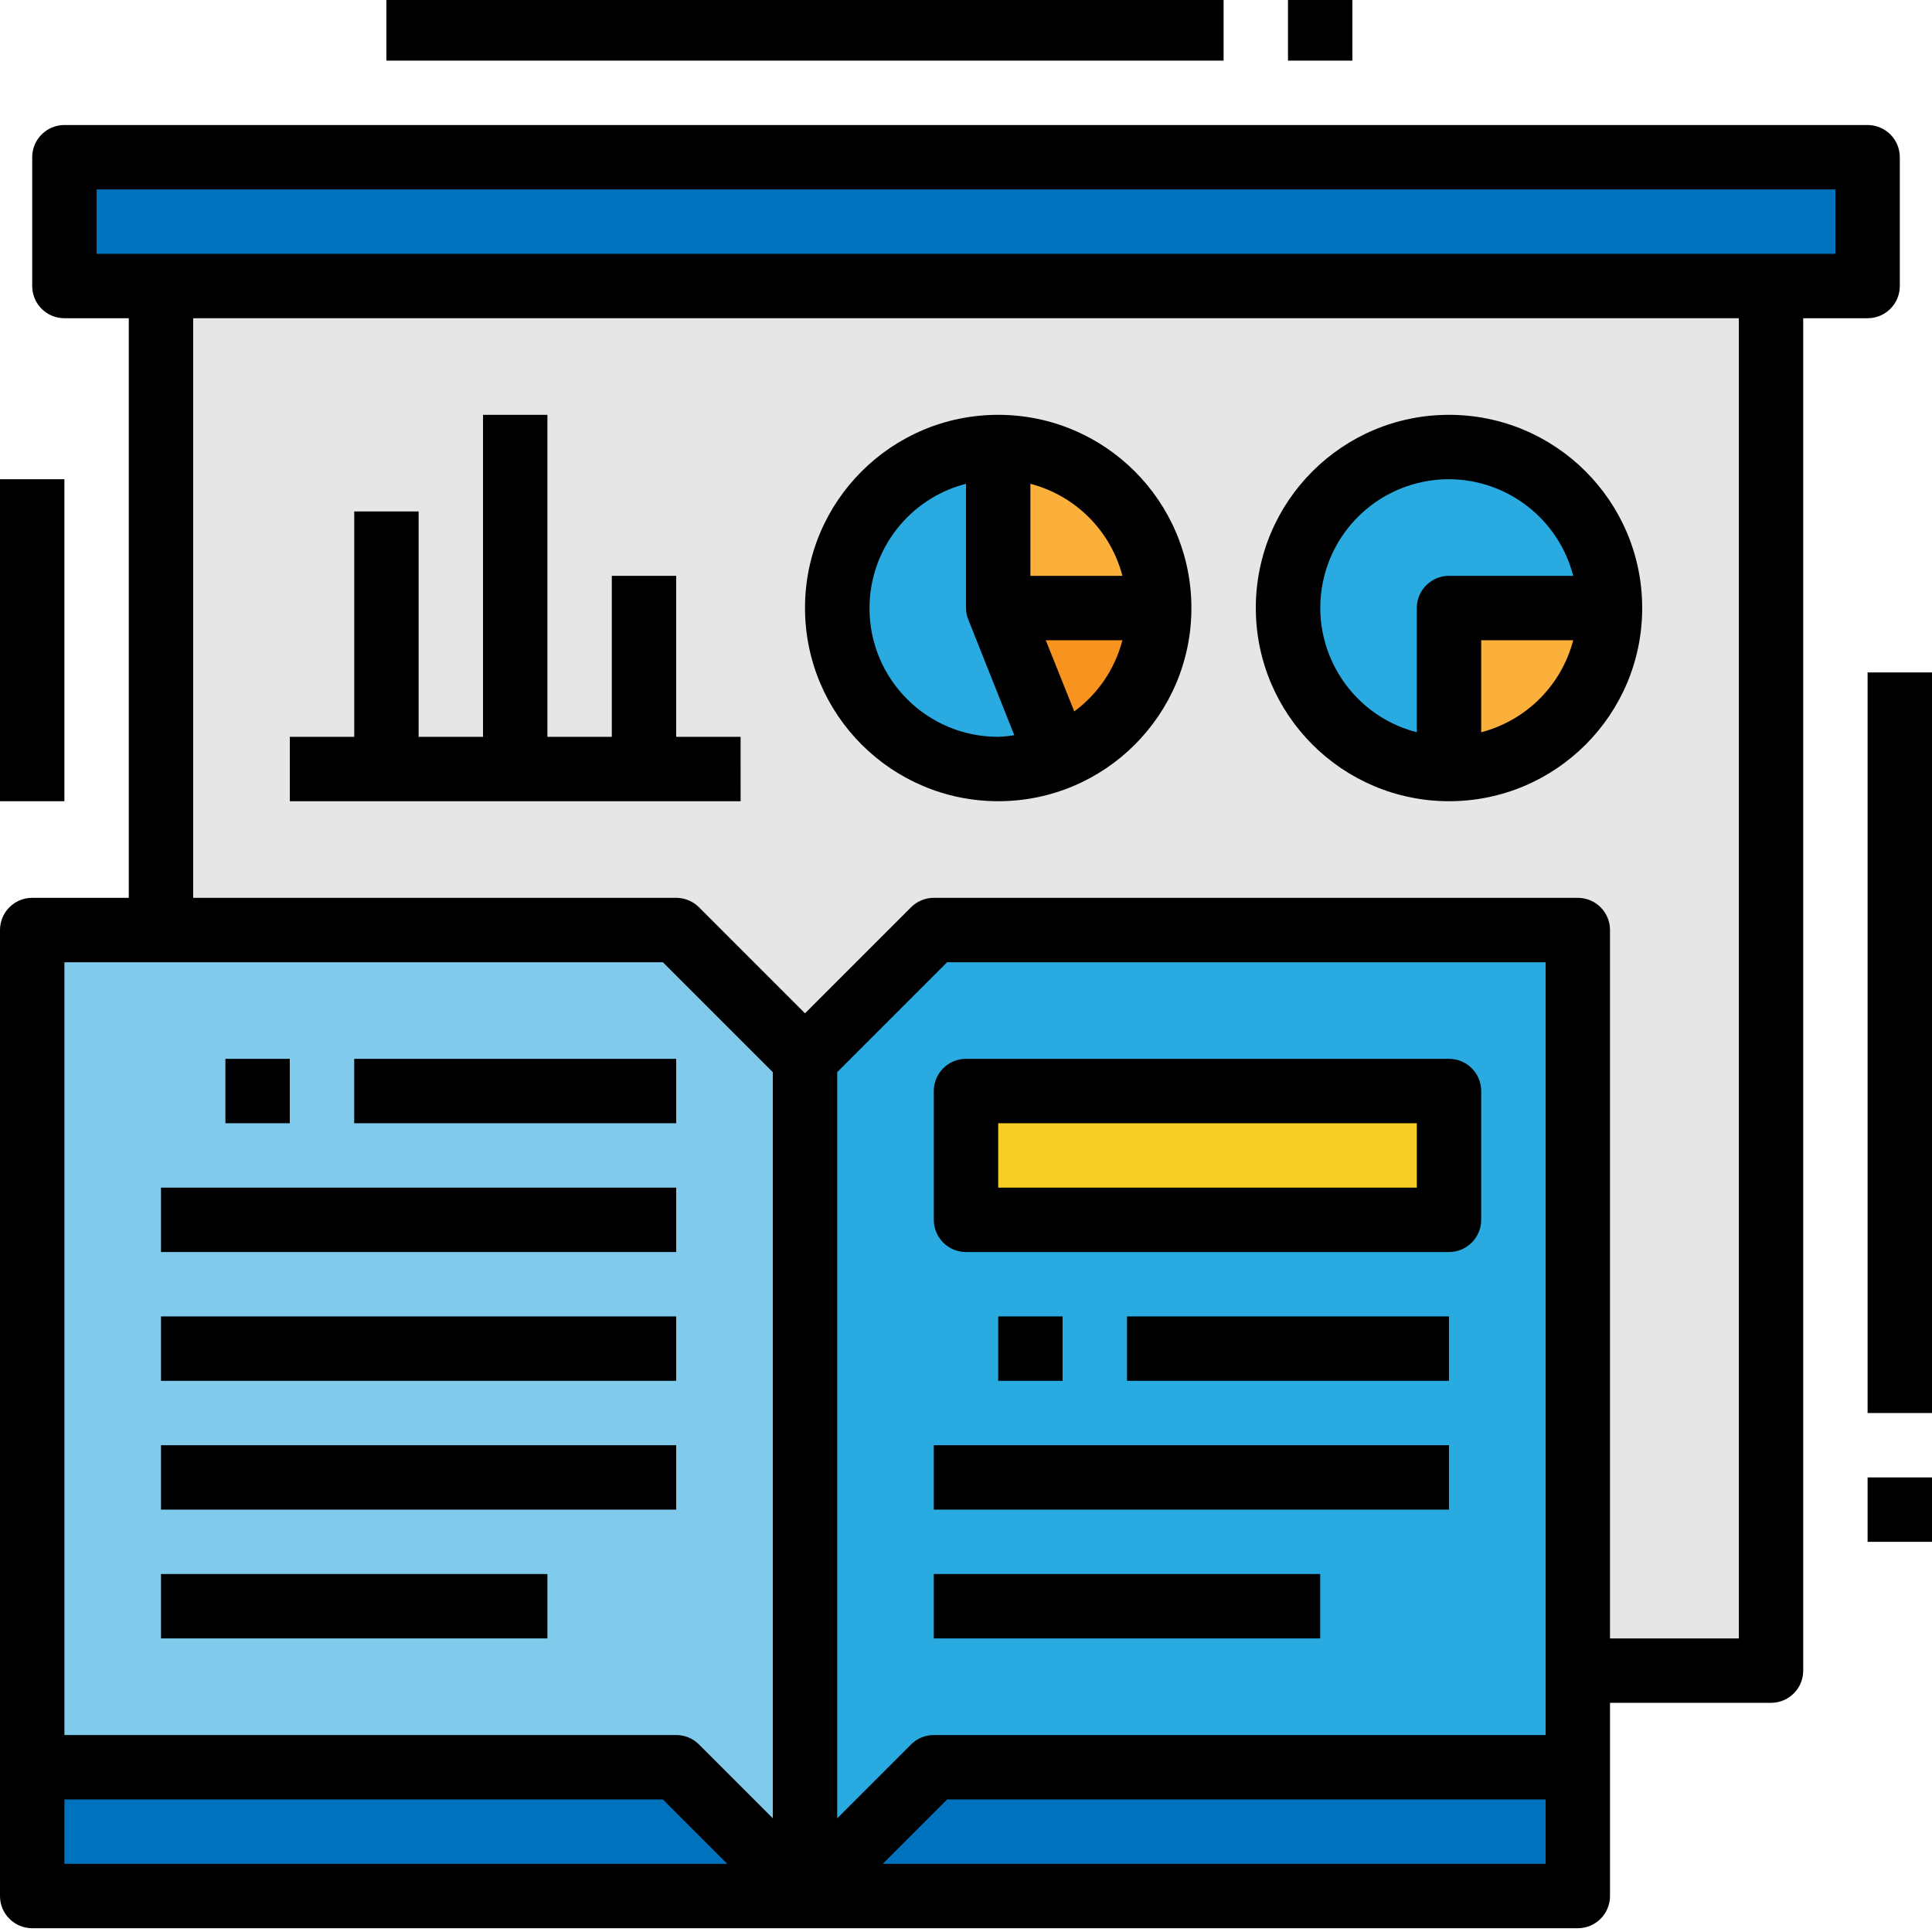 <svg height="511pt" viewBox="1 1 511 512" width="511pt" xmlns="http://www.w3.org/2000/svg"><path d="m43.168 76.801h426.664v366.934h-426.664zm0 0" fill="#e6e6e6"/><path d="m307.699 162.133c0 23.566-19.102 42.668-42.664 42.668-23.566 0-42.668-19.102-42.668-42.668 0-23.562 19.102-42.664 42.668-42.664 23.562 0 42.664 19.102 42.664 42.664zm0 0" fill="#29abe2"/><path d="m307.699 162.133c0-23.562-19.102-42.664-42.664-42.664v42.664zm0 0" fill="#fbb03b"/><path d="m179.699 247.465h-170.664v221.867h170.664l34.133 34.133 34.133-34.133h170.668v-221.867h-170.668l-34.133 34.137zm0 0" fill="#80caec"/><path d="m9.035 469.332v34.133h204.797l-34.133-34.133zm0 0" fill="#0071bc"/><path d="m418.633 469.332v34.133h-204.801l34.133-34.133zm0 0" fill="#0071bc"/><path d="m213.832 503.465 34.133-34.133h170.668v-221.867h-170.668l-34.133 34.137zm0 0" fill="#29abe2"/><path d="m17.566 42.668h477.867v34.133h-477.867zm0 0" fill="#0071bc"/><path d="m256.5 290.133h128v34.133h-128zm0 0" fill="#f8cf26"/><path d="m427.168 162.133c0 23.566-19.105 42.668-42.668 42.668s-42.668-19.102-42.668-42.668c0-23.562 19.105-42.664 42.668-42.664s42.668 19.102 42.668 42.664zm0 0" fill="#29abe2"/><path d="m384.5 204.801c23.562 0 42.668-19.102 42.668-42.668h-42.668zm0 0" fill="#fbb03b"/><path d="m280.855 201.695c16.188-6.465 26.816-22.129 26.844-39.562h-42.664zm0 0" fill="#f7931e"/><path d="m495.434 179.199h17.066v196.266h-17.066zm0 0"/><path d="m495.434 392.531h17.066v17.07h-17.066zm0 0"/><path d="m.5 128h17.066v85.332h-17.066zm0 0"/><path d="m341.832 0h17.066v17.066h-17.066zm0 0"/><path d="m102.898 0h221.867v17.066h-221.867zm0 0"/><path d="m9.035 512h409.598c4.715 0 8.535-3.82 8.535-8.535v-51.199h42.664c4.715 0 8.535-3.82 8.535-8.531v-358.402h17.066c4.715 0 8.535-3.82 8.535-8.531v-34.133c0-4.715-3.82-8.535-8.535-8.535h-477.867c-4.711 0-8.531 3.82-8.531 8.535v34.133c0 4.711 3.82 8.531 8.531 8.531h17.066v153.602h-25.598c-4.715 0-8.535 3.82-8.535 8.531v256c0 4.715 3.82 8.535 8.535 8.535zm8.531-17.066v-17.066h158.602l17.066 17.066zm392.535-34.133h-162.137c-2.262 0-4.43.898-6.031 2.5l-19.566 19.566v-197.734l29.133-29.133h158.602zm0 34.133h-175.668l17.066-17.066h158.602zm-384-443.734h460.797v17.066h-460.797zm25.598 34.133h409.602v349.867h-34.133v-187.734c0-4.711-3.82-8.531-8.535-8.531h-170.668c-2.262 0-4.43.898-6.031 2.5l-28.102 28.102-28.098-28.102c-1.602-1.602-3.773-2.5-6.035-2.5h-128zm-34.133 170.668h158.602l29.133 29.133v197.734l-19.566-19.566c-1.602-1.602-3.77-2.5-6.035-2.5h-162.133zm0 0"/><path d="m43.168 349.867h136.531v17.066h-136.531zm0 0"/><path d="m43.168 315.734h136.531v17.066h-136.531zm0 0"/><path d="m60.234 281.602h17.066v17.066h-17.066zm0 0"/><path d="m94.367 281.602h85.332v17.066h-85.332zm0 0"/><path d="m43.168 384h136.531v17.066h-136.531zm0 0"/><path d="m43.168 418.133h102.398v17.066h-102.398zm0 0"/><path d="m265.035 349.867h17.066v17.066h-17.066zm0 0"/><path d="m299.168 349.867h85.332v17.066h-85.332zm0 0"/><path d="m247.965 384h136.535v17.066h-136.535zm0 0"/><path d="m247.965 418.133h102.402v17.066h-102.402zm0 0"/><path d="m247.965 290.133v34.133c0 4.715 3.82 8.535 8.535 8.535h128c4.711 0 8.531-3.82 8.531-8.535v-34.133c0-4.711-3.82-8.531-8.531-8.531h-128c-4.715 0-8.535 3.82-8.535 8.531zm17.07 8.535h110.934v17.066h-110.934zm0 0"/><path d="m196.766 196.266h-17.066v-42.664h-17.066v42.664h-17.066v-85.332h-17.066v85.332h-17.066v-59.734h-17.066v59.734h-17.066v17.066h119.465zm0 0"/><path d="m265.035 213.332c28.273 0 51.199-22.922 51.199-51.199 0-28.277-22.926-51.199-51.199-51.199-28.277 0-51.203 22.922-51.203 51.199.031 28.266 22.938 51.172 51.203 51.199zm20.152-23.797-7.551-18.867h20.32c-1.965 7.566-6.473 14.227-12.77 18.867zm12.766-35.934h-24.387v-24.391c11.941 3.121 21.266 12.449 24.387 24.391zm-41.453-24.391v32.922c.008 1.086.227 2.156.641 3.156l12.16 30.543c-1.414.234-2.836.379-4.27.434-18.812.023-34.082-15.207-34.105-34.023-.02-15.559 10.508-29.152 25.574-33.031zm0 0"/><path d="m384.5 213.332c28.277 0 51.199-22.922 51.199-51.199 0-28.277-22.922-51.199-51.199-51.199s-51.199 22.922-51.199 51.199c.027 28.266 22.934 51.172 51.199 51.199zm8.531-18.277v-24.387h24.391c-3.121 11.941-12.449 21.266-24.391 24.387zm-8.531-67.055c15.516.059 29.043 10.574 32.922 25.598h-32.922c-4.715 0-8.535 3.824-8.535 8.535v32.922c-18.219-4.688-29.188-23.262-24.496-41.48 3.879-15.07 17.473-25.594 33.031-25.574zm0 0"/></svg>